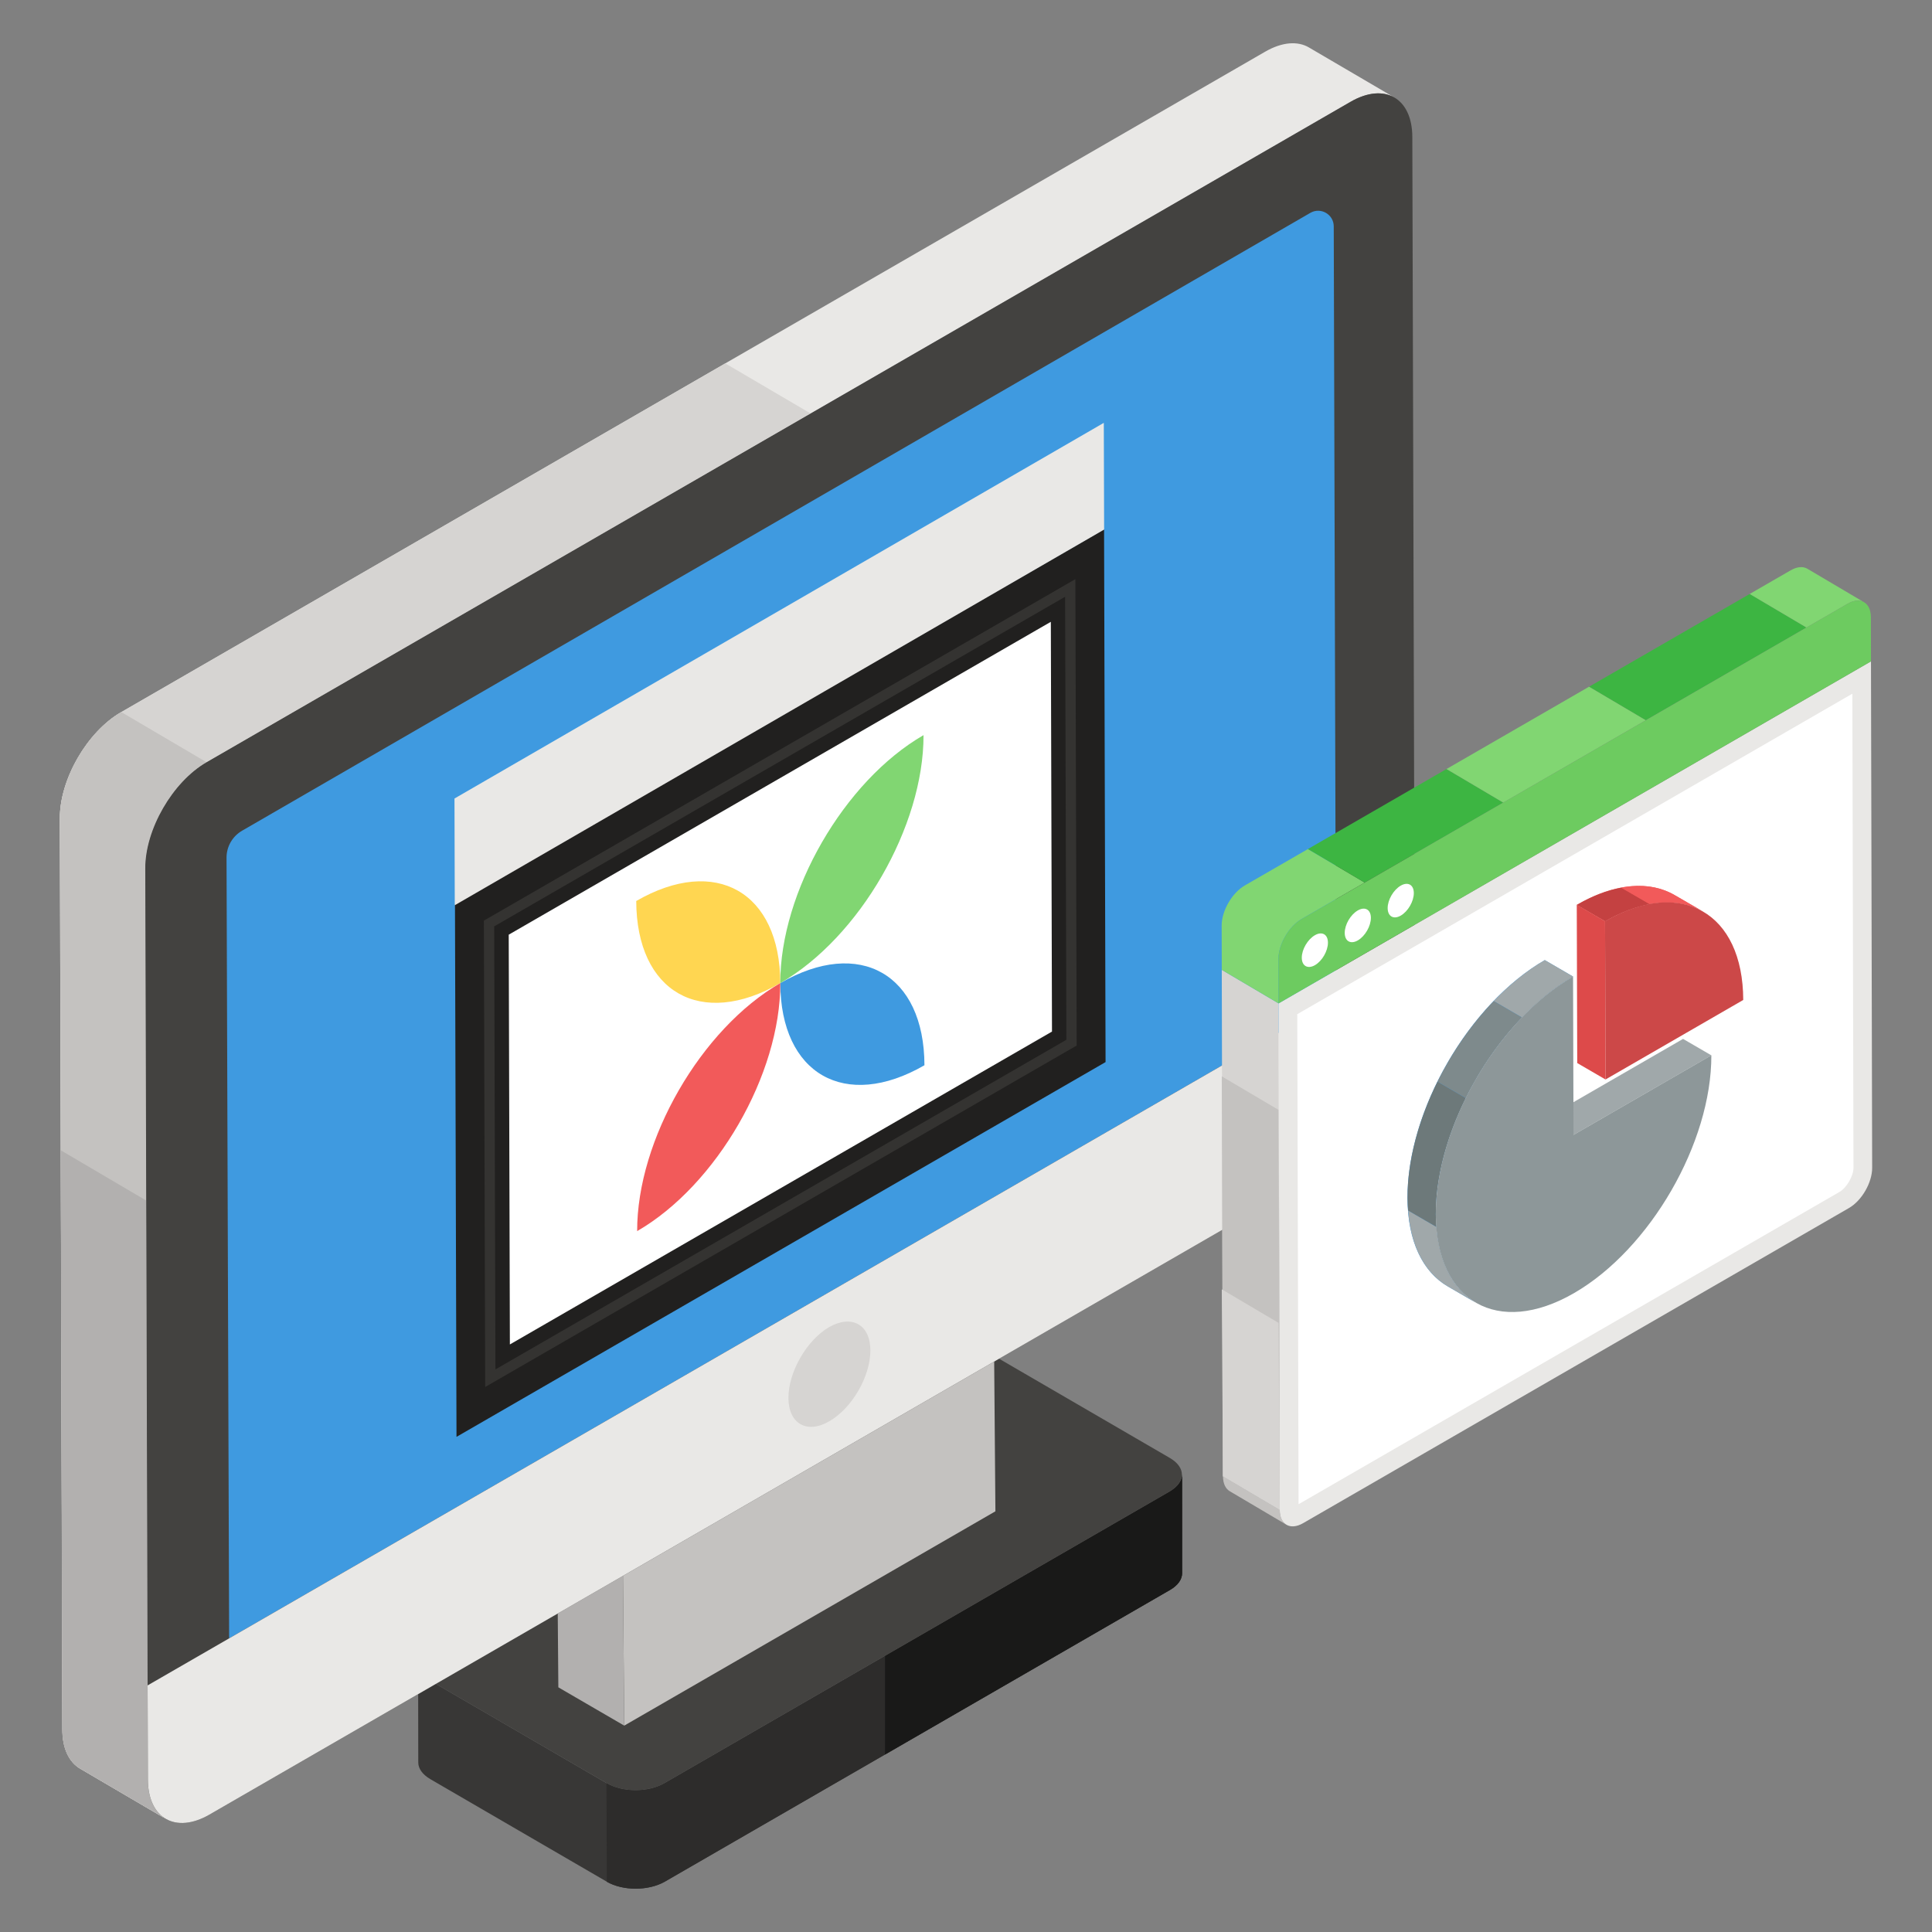 <svg xmlns="http://www.w3.org/2000/svg" enable-background="new 0 0 67 67" viewBox="0 0 67 67" id="website-design"><rect x="0" y="0" width="67" height="67" fill="#808080" stroke="none"/><path fill="#383736" d="M40.988,51.138c0.001,0.21-0.142,0.421-0.426,0.586
									l-17.517,10.113c-0.566,0.327-1.447,0.327-2.009,0l-6.116-3.555
									c-0.279-0.162-0.419-0.37-0.42-0.578l0.005,3.418
									c0.001,0.208,0.141,0.415,0.42,0.578l6.116,3.554
									c0.562,0.327,1.443,0.327,2.009,0l17.517-10.113
									c0.285-0.164,0.427-0.375,0.426-0.586L40.988,51.138z"></path><path fill="#2d2c2b" d="M40.994,51.133v3.425c0,0.211-0.145,0.422-0.422,0.581
									L23.05,65.259c-0.567,0.317-1.451,0.317-2.006,0l-0.013-3.425
									c0.567,0.33,1.451,0.33,2.019,0l17.509-10.107
									C40.849,51.555,40.994,51.344,40.994,51.133z"></path><path fill="#191918" d="M40.559,51.727l-9.867,5.696v3.423l9.88-5.706
									c0.277-0.158,0.422-0.369,0.422-0.581V51.133
									C40.994,51.344,40.849,51.555,40.559,51.727z"></path><path fill="#434240" d="M14.926,57.119c-0.566,0.327-0.569,0.837-0.007,1.164
									l6.116,3.554c0.562,0.327,1.443,0.327,2.009,0l17.517-10.113
									c0.566-0.327,0.569-0.837,0.007-1.164l-6.116-3.554
									c-0.562-0.327-1.443-0.327-2.009-0L14.926,57.119z"></path><polygon fill="#b2b0af" points="21.648 59.843 19.363 58.515 19.292 49.855 21.577 51.182"></polygon><polygon fill="#798284" points="21.577 51.182 19.292 49.855 32.165 42.423 34.449 43.75"></polygon><polygon fill="#c4c2c0" points="34.449 43.75 34.52 52.411 21.648 59.843 21.577 51.182"></polygon><path fill="#e9e8e6" d="M48.356,3.382c-0.389-0.227-0.927-0.194-1.519,0.148
									L7.163,26.436c-1.177,0.68-2.13,2.329-2.125,3.682l0.09,31.589
									c0,0.673,0.238,1.147,0.622,1.369l-2.963-1.737
									c-0.384-0.222-0.622-0.696-0.622-1.369l-0.09-31.589
									C2.07,27.027,3.023,25.378,4.2,24.698L43.874,1.793
									c0.592-0.342,1.131-0.375,1.517-0.148L48.356,3.382z"></path><path fill="#d6d4d2" d="M28.114,14.34L7.163,26.436
									c-1.177,0.68-2.13,2.328-2.125,3.681l0.09,31.589
									c0,0.673,0.238,1.147,0.622,1.369l-2.963-1.737
									c-0.384-0.222-0.622-0.696-0.622-1.369L2.075,28.38
									c-0.004-1.353,0.948-3.002,2.126-3.682l20.951-12.096L28.114,14.34z"></path><path fill="#c4c2c0" d="M5.039,30.114l0.092,31.588c0,0.673,0.237,1.148,0.62,1.372
									l-2.971-1.74c-0.383-0.224-0.62-0.686-0.62-1.359L2.081,28.374
									c-0.013-1.346,0.937-2.995,2.124-3.681l2.958,1.74
									C5.989,27.119,5.039,28.768,5.039,30.114z"></path><path fill="#b2b0af" d="M5.752,63.074l-2.971-1.74
									c-0.383-0.224-0.62-0.686-0.62-1.359L2.106,39.89l2.958,1.74
									l0.068,20.072C5.131,62.375,5.369,62.849,5.752,63.074z"></path><path fill="#434240" d="M49.066,36.338c0.005,1.355-0.948,3.004-2.125,3.684
									L7.267,62.927c-1.177,0.68-2.137,0.134-2.139-1.221l-0.009-3.258
									l-0.081-28.331c-0.005-1.353,0.948-3.002,2.125-3.682L46.837,3.53
									c1.179-0.68,2.137-0.134,2.141,1.219l0.079,28.347L49.066,36.338z"></path><path fill="#3f9ae0" d="M46.33,34.669L7.946,56.816L7.856,29.748
									c-0.002-0.387,0.204-0.746,0.54-0.94L45.441,7.382
									c0.36-0.208,0.811,0.051,0.812,0.467L46.33,34.669z"></path><path fill="#e9e8e6" d="M49.066,36.338c0.005,1.355-0.948,3.004-2.125,3.684
									L7.267,62.927c-1.177,0.68-2.137,0.134-2.139-1.221l-0.009-3.258
									L49.057,33.096L49.066,36.338z"></path><g><path fill="#d6d4d2" d="M30.184,46.833c0,0.899-0.633,1.998-1.421,2.453
									c-0.777,0.455-1.421,0.089-1.421-0.81c0-0.899,0.633-1.998,1.41-2.453
									C29.54,45.578,30.184,45.934,30.184,46.833z"></path></g><g><path fill="#343331" d="M37.79,19.219L16.279,31.639L16.328,48.965l21.511-12.419
									L37.79,19.219z M17.679,46.625l-0.04-14.211l18.8-10.854l0.04,14.211
									L17.679,46.625z"></path><path fill="#21201f" d="M15.831,49.829l-0.053-18.479l22.51-12.997l0.052,18.479
									L15.831,49.829z M16.78,31.927l0.046,16.173l20.512-11.842l-0.045-16.174
									L16.78,31.927z M17.181,47.49l-0.043-15.364l19.799-11.431l0.044,15.364
									L17.181,47.49z M18.14,32.702l0.037,13.058l17.802-10.278l-0.037-13.058
									L18.14,32.702z"></path><polygon fill="#e9e8e6" points="38.279 14.664 38.29 18.365 15.771 31.393 15.761 27.692"></polygon><polygon fill="#fff" points="36.482 35.774 17.682 46.624 17.642 32.414 36.442 21.564"></polygon></g><g><path fill="#c4c2c0" d="M44.616,52.878l-1.968-1.163
															c-0.145-0.084-0.235-0.264-0.236-0.519l1.968,1.163
															C44.381,52.614,44.471,52.794,44.616,52.878z"></path><polygon fill="#d6d4d2" points="44.38 52.359 42.411 51.196 42.37 33.634 44.339 34.797"></polygon><polygon fill="#c4c2c0" points="44.38 52.359 42.411 51.196 42.37 37.327 44.339 38.49"></polygon><polygon fill="#d6d4d2" points="44.38 52.359 42.411 51.196 42.37 44.712 44.339 45.876"></polygon><path fill="#e9e8e6" d="M64.884,22.936l0.041,17.562
															c0.001,0.513-0.359,1.139-0.806,1.396L45.191,52.822
															c-0.447,0.258-0.81,0.051-0.811-0.463l-0.041-17.562L64.884,22.936z"></path><path fill="#fff" d="M44.988,35.171l19.25-11.114l0.039,16.442
															c0.001,0.28-0.238,0.693-0.482,0.834L45.033,52.165L44.988,35.171z"></path><g><path fill="#81d672" d="M43.172,30.705c-0.447,0.258-0.808,0.883-0.806,1.396
															l0.004,1.532l1.969,1.163l-0.004-1.532
															c-0.001-0.513,0.359-1.138,0.806-1.396l2.185-1.261l-1.968-1.163
															L43.172,30.705z"></path><polygon fill="#3db542" points="45.357 29.444 47.325 30.607 52.131 27.833 50.163 26.669"></polygon><polygon fill="#3db542" points="62.647 21.761 60.678 20.598 55.106 23.815 57.074 24.978"></polygon><polygon fill="#81d672" points="55.106 23.815 50.163 26.669 52.131 27.833 57.074 24.978"></polygon><path fill="#81d672" d="M64.068,20.941c0.225-0.13,0.428-0.142,0.575-0.056
															l-1.968-1.163c-0.147-0.085-0.351-0.073-0.576,0.056l-1.421,0.82
															l1.968,1.164L64.068,20.941z"></path><path fill="#6dcb60" d="M64.068,20.941c0.447-0.258,0.81-0.051,0.812,0.462
															l0.004,1.532L44.339,34.797l-0.004-1.532
															c-0.001-0.513,0.359-1.138,0.806-1.396L64.068,20.941z"></path></g><g><path fill="#fff" d="M45.6 32.432c.247-.143.451-.03.452.257.001.288-.202.638-.449.781-.25.145-.458.03-.458-.257C45.144 32.925 45.349 32.577 45.6 32.432zM47.086 31.574c.25-.145.454-.032.455.255.001.288-.202.638-.452.783-.25.145-.454.029-.455-.259C46.633 32.066 46.835 31.719 47.086 31.574zM48.575 30.714c.25-.145.454-.032.455.255.001.288-.202.638-.452.783-.25.145-.454.028-.455-.259C48.122 31.206 48.325 30.859 48.575 30.714z"></path></g></g><g><polygon fill="#a0a8aa" points="54.568 39.358 53.587 38.788 58.367 36.028 59.348 36.598"></polygon><path fill="#f25a5a" d="M59.063,31.613c-0.873-0.502-2.074-0.429-3.398,0.335
								l-0.982-0.568c1.324-0.771,2.532-0.844,3.398-0.335L59.063,31.613z"></path><path fill="#c44141" d="M56.224,30.784c-0.485,0.09-1.003,0.283-1.542,0.597
								l0.982,0.568c0.542-0.313,1.062-0.504,1.548-0.593L56.224,30.784z"></path><path fill="#f25a5a" d="M59.063,31.613l-0.982-0.568
								c-0.514-0.302-1.149-0.394-1.857-0.262l0.989,0.571
								C57.915,31.227,58.547,31.317,59.063,31.613z"></path><path fill="#cc4848" d="M55.662,31.947c2.64-1.524,4.784-0.299,4.792,2.731
								l-4.777,2.758L55.662,31.947z"></path><polygon fill="#dd4a4a" points="55.678 37.436 54.697 36.866 54.681 31.377 55.662 31.947"></polygon><path fill="#3f9ae0" d="M51.185,45.179l-0.981-0.57
								c-0.858-0.498-1.39-1.558-1.394-3.063
								c-0.009-3.034,2.124-6.728,4.761-8.25l0.981,0.57
								c-2.637,1.522-4.77,5.217-4.761,8.25
								C49.796,43.621,50.328,44.68,51.185,45.179z"></path><path fill="#a0a8aa" d="M50.205,44.609l0.981,0.57
								c-0.772-0.449-1.277-1.356-1.373-2.631l-0.981-0.57
								C48.928,43.252,49.432,44.16,50.205,44.609z"></path><path fill="#6d797a" d="M48.811,41.546c0,0.149,0.01,0.291,0.021,0.432
								l0.981,0.57c-0.011-0.141-0.02-0.282-0.021-0.432
								c-0.004-1.299,0.387-2.718,1.04-4.037l-0.981-0.57
								C49.198,38.828,48.807,40.247,48.811,41.546z"></path><path fill="#a0a8aa" d="M53.572,33.296c-0.627,0.362-1.224,0.85-1.772,1.419
								l0.981,0.57c0.548-0.57,1.145-1.057,1.772-1.419L53.572,33.296z"></path><path fill="#7e8a8c" d="M49.851,37.509l0.981,0.57
								c0.509-1.029,1.179-1.994,1.949-2.794l-0.981-0.57
								C51.03,35.515,50.361,36.48,49.851,37.509z"></path><path fill="#8d9799" d="M54.552,33.865l0.016,5.492l4.78-2.76
								c0.009,3.03-2.121,6.722-4.764,8.248
								c-2.637,1.522-4.784,0.299-4.792-2.731
								C49.783,39.082,51.916,35.388,54.552,33.865z"></path></g><g><path fill="#3f9ae0" d="M27.06,34.093c2.751-1.588,4.99-0.312,4.999,2.849
					c-1.375,0.794-2.623,0.87-3.527,0.355
					C27.628,36.782,27.064,35.673,27.06,34.093z"></path><path fill="#ffd651" d="M22.064,31.246c2.751-1.588,4.987-0.314,4.996,2.847
					c-1.375,0.794-2.623,0.874-3.527,0.359
					C22.629,33.937,22.069,32.826,22.064,31.246z"></path><path fill="#81d672" d="M32.027,25.494c0.004,1.581-0.551,3.335-1.449,4.891
					c-0.898,1.556-2.142,2.914-3.518,3.708
					C27.051,30.932,29.276,27.082,32.027,25.494z"></path><path fill="#f25a5a" d="M27.06,34.093c0.004,1.581-0.548,3.333-1.446,4.889
					c-0.898,1.556-2.142,2.918-3.518,3.712
					C22.088,39.533,24.309,35.681,27.06,34.093z"></path></g></svg>